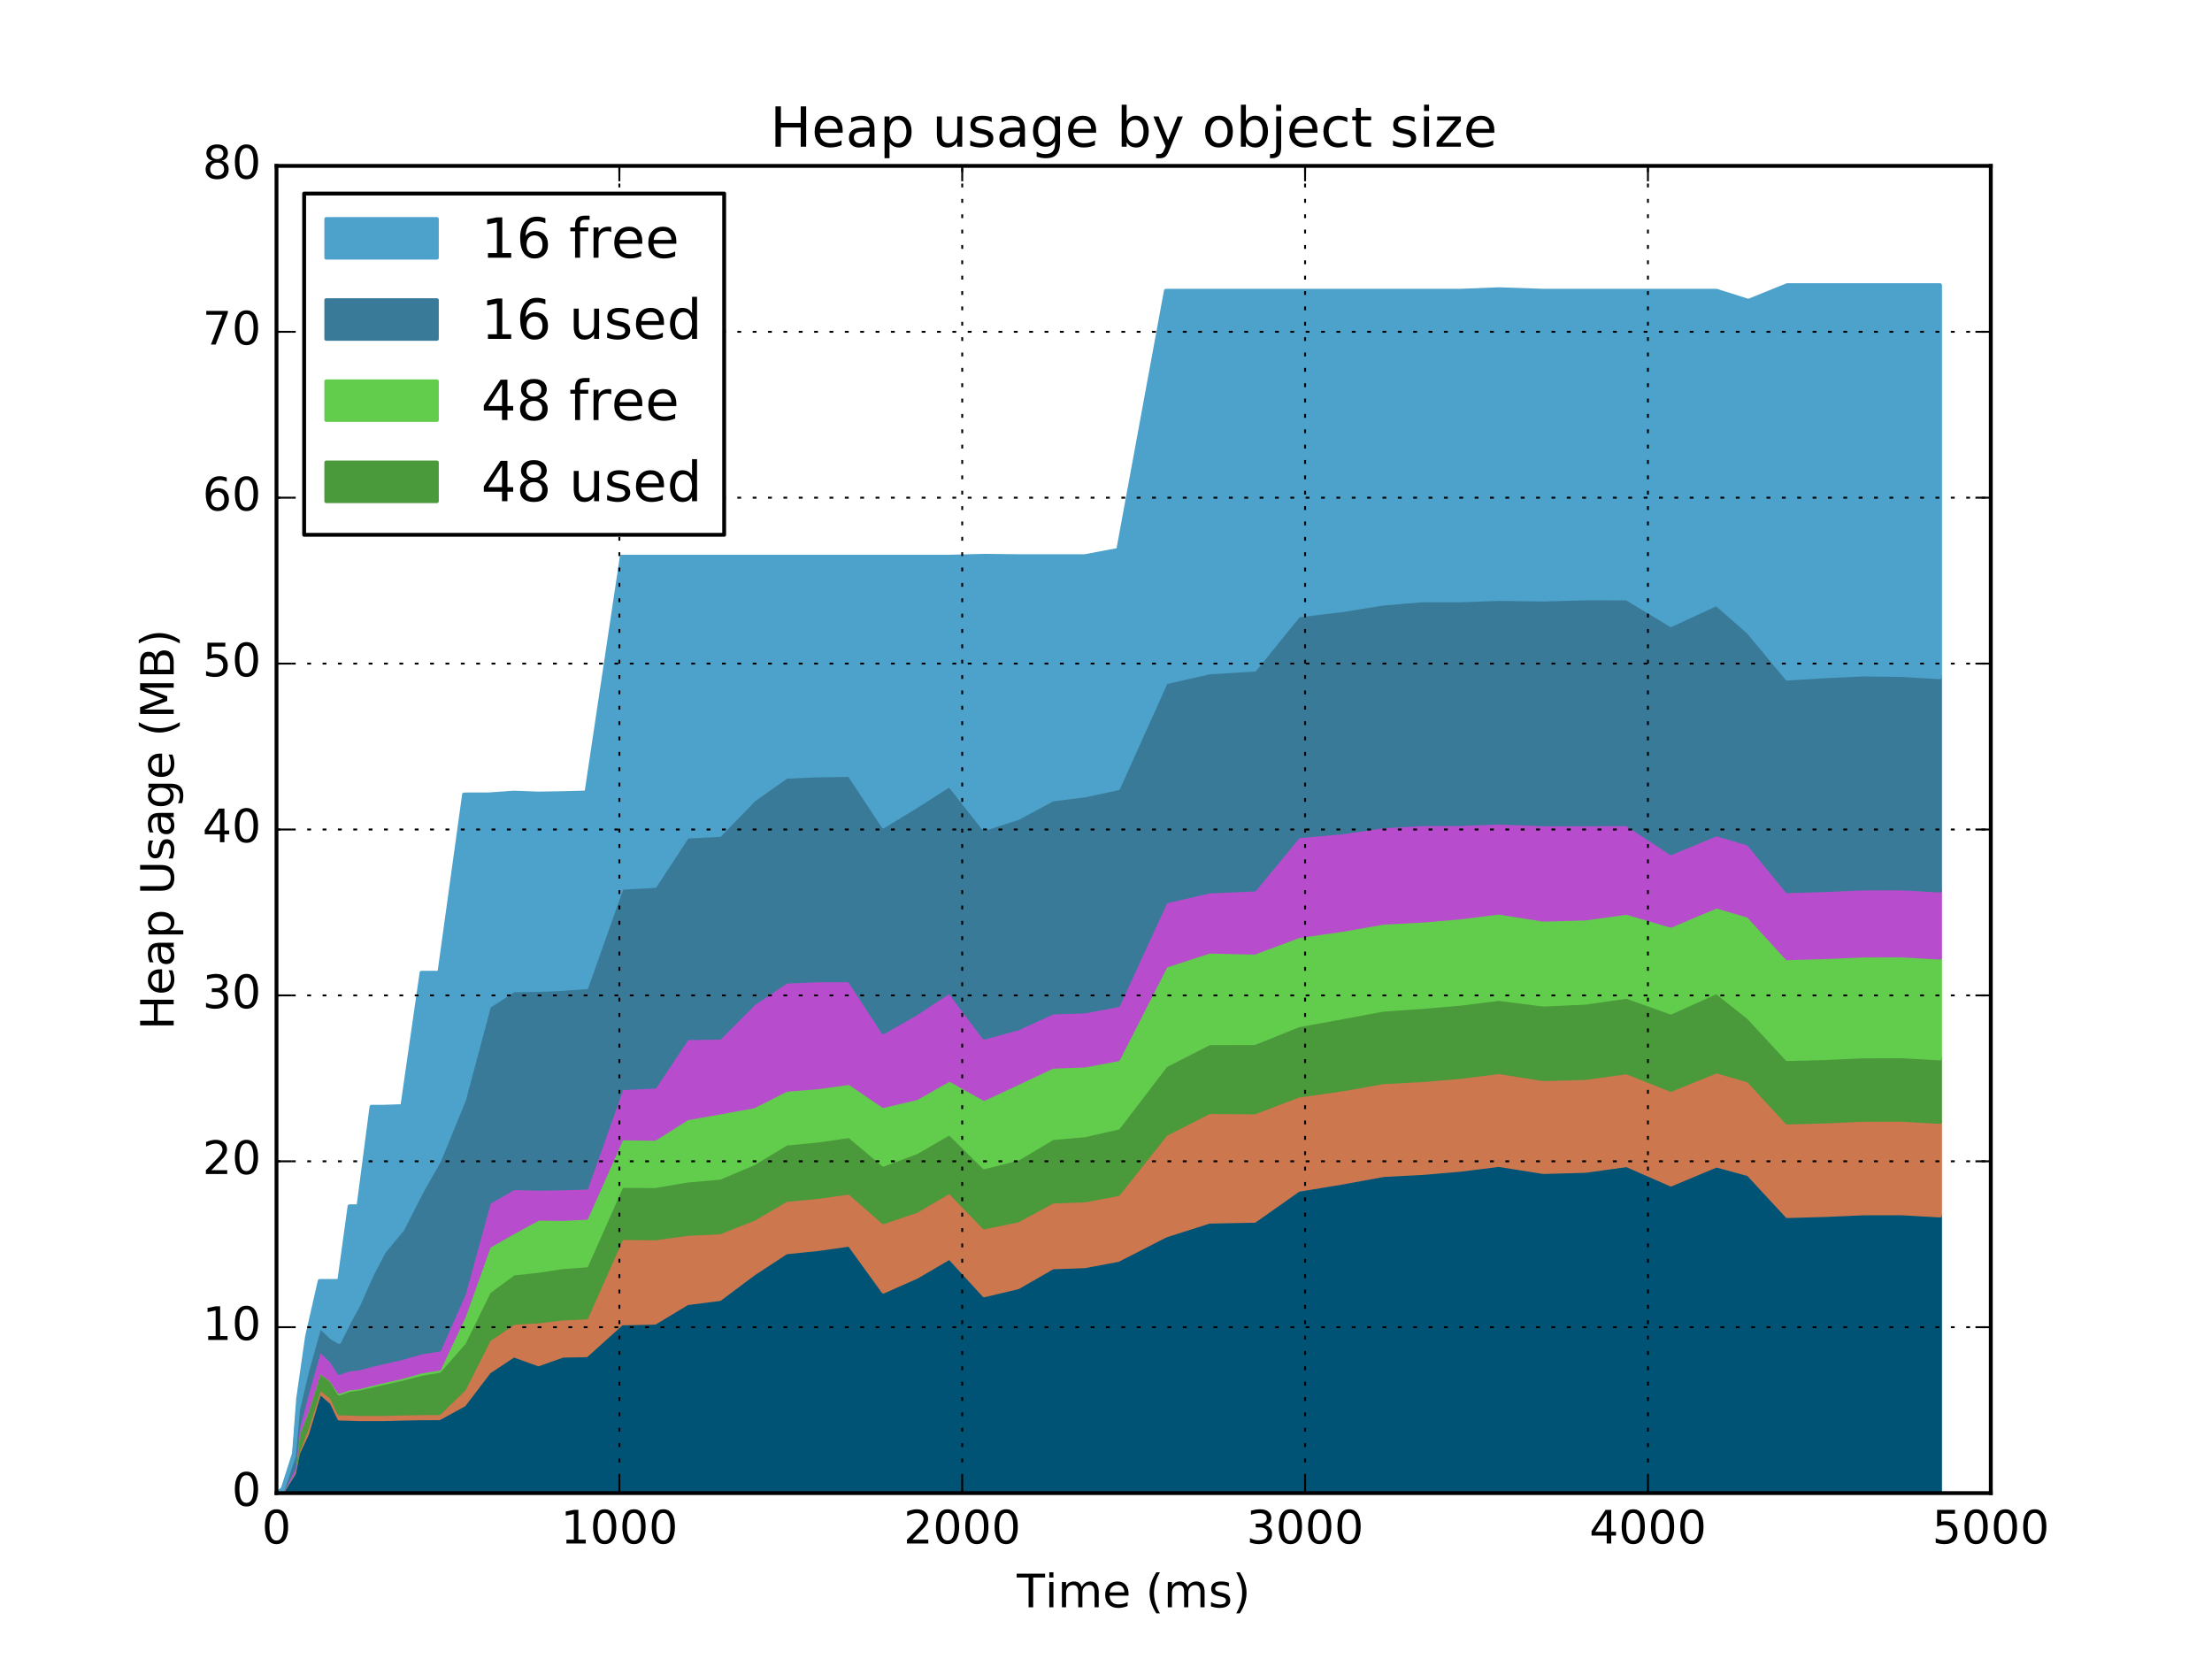 <?xml version="1.0" encoding="utf-8" standalone="no"?>
<!DOCTYPE svg PUBLIC "-//W3C//DTD SVG 1.1//EN"
  "http://www.w3.org/Graphics/SVG/1.1/DTD/svg11.dtd">
<!-- Created with matplotlib (http://matplotlib.org/) -->
<svg height="432pt" version="1.1" viewBox="0 0 576 432" width="576pt" xmlns="http://www.w3.org/2000/svg" xmlns:xlink="http://www.w3.org/1999/xlink">
 <defs>
  <style type="text/css">
*{stroke-linecap:butt;stroke-linejoin:round;stroke-miterlimit:100000;}
  </style>
 </defs>
 <g id="figure_1">
  <g id="patch_1">
   <path d="M 0 432 
L 576 432 
L 576 0 
L 0 0 
z
" style="fill:#ffffff;"/>
  </g>
  <g id="axes_1">
   <g id="patch_2">
    <path d="M 72 388.8 
L 518.4 388.8 
L 518.4 43.2 
L 72 43.2 
z
" style="fill:#ffffff;"/>
   </g>
   <g id="PolyCollection_1">
    <defs>
     <path d="M 72.089 -43.2 
L 72.089 -43.2 
L 73.607 -43.689 
L 76.553 -48.313 
L 77.625 -53.595 
L 79.946 -58.573 
L 83.249 -69.474 
L 86.374 -66.741 
L 88.338 -62.606 
L 91.017 -62.539 
L 93.338 -62.454 
L 96.731 -62.454 
L 99.945 -62.454 
L 104.766 -62.572 
L 109.765 -62.674 
L 114.408 -62.691 
L 120.836 -66.218 
L 127.354 -74.773 
L 133.782 -79.043 
L 140.21 -76.731 
L 146.549 -78.975 
L 152.709 -79.093 
L 161.905 -87.379 
L 170.565 -87.564 
L 178.957 -92.644 
L 187.439 -93.724 
L 196.278 -100.339 
L 204.759 -105.891 
L 212.973 -106.734 
L 221.187 -107.882 
L 230.026 -95.664 
L 238.686 -99.495 
L 247.257 -104.507 
L 256.274 -94.686 
L 265.113 -96.795 
L 274.13 -101.976 
L 282.522 -102.279 
L 291.182 -103.916 
L 303.592 -110.261 
L 314.931 -113.873 
L 326.716 -114.109 
L 338.144 -122.158 
L 349.839 -124.099 
L 360.196 -126.006 
L 370.463 -126.546 
L 380.373 -127.389 
L 390.283 -128.638 
L 401.89 -126.799 
L 412.871 -127.103 
L 423.585 -128.588 
L 435.102 -123.542 
L 446.976 -128.503 
L 455.279 -126.225 
L 465.368 -115.324 
L 475.099 -115.594 
L 485.188 -116.032 
L 495.187 -116.049 
L 505.187 -115.476 
L 505.187 -43.2 
L 505.187 -43.2 
L 495.187 -43.2 
L 485.188 -43.2 
L 475.099 -43.2 
L 465.368 -43.2 
L 455.279 -43.2 
L 446.976 -43.2 
L 435.102 -43.2 
L 423.585 -43.2 
L 412.871 -43.2 
L 401.89 -43.2 
L 390.283 -43.2 
L 380.373 -43.2 
L 370.463 -43.2 
L 360.196 -43.2 
L 349.839 -43.2 
L 338.144 -43.2 
L 326.716 -43.2 
L 314.931 -43.2 
L 303.592 -43.2 
L 291.182 -43.2 
L 282.522 -43.2 
L 274.13 -43.2 
L 265.113 -43.2 
L 256.274 -43.2 
L 247.257 -43.2 
L 238.686 -43.2 
L 230.026 -43.2 
L 221.187 -43.2 
L 212.973 -43.2 
L 204.759 -43.2 
L 196.278 -43.2 
L 187.439 -43.2 
L 178.957 -43.2 
L 170.565 -43.2 
L 161.905 -43.2 
L 152.709 -43.2 
L 146.549 -43.2 
L 140.21 -43.2 
L 133.782 -43.2 
L 127.354 -43.2 
L 120.836 -43.2 
L 114.408 -43.2 
L 109.765 -43.2 
L 104.766 -43.2 
L 99.945 -43.2 
L 96.731 -43.2 
L 93.338 -43.2 
L 91.017 -43.2 
L 88.338 -43.2 
L 86.374 -43.2 
L 83.249 -43.2 
L 79.946 -43.2 
L 77.625 -43.2 
L 76.553 -43.2 
L 73.607 -43.2 
L 72.089 -43.2 
z
" id="m65a0465352" style="stroke:#005374;"/>
    </defs>
    <g clip-path="url(#p9f1e1861f3)">
     <use style="fill:#005374;stroke:#005374;" x="0.0" xlink:href="#m65a0465352" y="432.0"/>
    </g>
   </g>
   <g id="PolyCollection_2">
    <defs>
     <path d="M 72.089 -43.2 
L 72.089 -43.2 
L 73.607 -43.824 
L 76.553 -48.532 
L 77.625 -54.152 
L 79.946 -60.193 
L 83.249 -70.571 
L 86.374 -68.091 
L 88.338 -63.956 
L 91.017 -63.889 
L 93.338 -63.788 
L 96.731 -63.788 
L 99.945 -63.788 
L 104.766 -63.906 
L 109.765 -64.007 
L 114.408 -64.024 
L 120.836 -70.267 
L 127.354 -83.143 
L 133.782 -87.514 
L 140.21 -87.902 
L 146.549 -88.644 
L 152.709 -88.931 
L 161.905 -109.62 
L 170.565 -109.519 
L 178.957 -110.666 
L 187.439 -111.088 
L 196.278 -114.564 
L 204.759 -119.526 
L 212.973 -120.302 
L 221.187 -121.449 
L 230.026 -113.721 
L 238.686 -116.657 
L 247.257 -121.703 
L 256.274 -112.371 
L 265.113 -114.21 
L 274.13 -119.104 
L 282.522 -119.407 
L 291.182 -121.044 
L 303.592 -136.654 
L 314.931 -142.425 
L 326.716 -142.324 
L 338.144 -146.678 
L 349.839 -148.365 
L 360.196 -150.188 
L 370.463 -150.727 
L 380.373 -151.571 
L 390.283 -152.82 
L 401.89 -150.981 
L 412.871 -151.284 
L 423.585 -152.769 
L 435.102 -148.196 
L 446.976 -153.006 
L 455.279 -150.626 
L 465.368 -139.691 
L 475.099 -139.961 
L 485.188 -140.4 
L 495.187 -140.417 
L 505.187 -139.843 
L 505.187 -115.476 
L 505.187 -115.476 
L 495.187 -116.049 
L 485.188 -116.032 
L 475.099 -115.594 
L 465.368 -115.324 
L 455.279 -126.225 
L 446.976 -128.503 
L 435.102 -123.542 
L 423.585 -128.588 
L 412.871 -127.103 
L 401.89 -126.799 
L 390.283 -128.638 
L 380.373 -127.389 
L 370.463 -126.546 
L 360.196 -126.006 
L 349.839 -124.099 
L 338.144 -122.158 
L 326.716 -114.109 
L 314.931 -113.873 
L 303.592 -110.261 
L 291.182 -103.916 
L 282.522 -102.279 
L 274.13 -101.976 
L 265.113 -96.795 
L 256.274 -94.686 
L 247.257 -104.507 
L 238.686 -99.495 
L 230.026 -95.664 
L 221.187 -107.882 
L 212.973 -106.734 
L 204.759 -105.891 
L 196.278 -100.339 
L 187.439 -93.724 
L 178.957 -92.644 
L 170.565 -87.564 
L 161.905 -87.379 
L 152.709 -79.093 
L 146.549 -78.975 
L 140.21 -76.731 
L 133.782 -79.043 
L 127.354 -74.773 
L 120.836 -66.218 
L 114.408 -62.691 
L 109.765 -62.674 
L 104.766 -62.572 
L 99.945 -62.454 
L 96.731 -62.454 
L 93.338 -62.454 
L 91.017 -62.539 
L 88.338 -62.606 
L 86.374 -66.741 
L 83.249 -69.474 
L 79.946 -58.573 
L 77.625 -53.595 
L 76.553 -48.313 
L 73.607 -43.689 
L 72.089 -43.2 
z
" id="mdcacdff8ba" style="stroke:#cc774d;"/>
    </defs>
    <g clip-path="url(#p9f1e1861f3)">
     <use style="fill:#cc774d;stroke:#cc774d;" x="0.0" xlink:href="#mdcacdff8ba" y="432.0"/>
    </g>
   </g>
   <g id="PolyCollection_3">
    <defs>
     <path d="M 72.089 -43.2 
L 72.089 -43.2 
L 73.607 -43.852 
L 76.553 -48.666 
L 77.625 -58.433 
L 79.946 -64.465 
L 83.249 -74.856 
L 86.374 -72.395 
L 88.338 -69.118 
L 91.017 -70.061 
L 93.338 -70.362 
L 96.731 -71.133 
L 99.945 -71.868 
L 104.766 -72.94 
L 109.765 -74.228 
L 114.408 -75.016 
L 120.836 -82.36 
L 127.354 -95.653 
L 133.782 -100.383 
L 140.21 -101.053 
L 146.549 -102.031 
L 152.709 -102.474 
L 161.905 -123.173 
L 170.565 -123.13 
L 178.957 -124.554 
L 187.439 -125.3 
L 196.278 -129.045 
L 204.759 -134.192 
L 212.973 -134.978 
L 221.187 -136.158 
L 230.026 -128.712 
L 238.686 -131.948 
L 247.257 -136.913 
L 256.274 -128.021 
L 265.113 -130.264 
L 274.13 -135.64 
L 282.522 -136.363 
L 291.182 -138.346 
L 303.592 -154.564 
L 314.931 -160.344 
L 326.716 -160.377 
L 338.144 -164.996 
L 349.839 -167.13 
L 360.196 -169.064 
L 370.463 -169.78 
L 380.373 -170.62 
L 390.283 -171.869 
L 401.89 -170.387 
L 412.871 -170.891 
L 423.585 -172.429 
L 435.102 -168.319 
L 446.976 -173.665 
L 455.279 -167.088 
L 465.368 -156.205 
L 475.099 -156.458 
L 485.188 -156.909 
L 495.187 -156.94 
L 505.187 -156.381 
L 505.187 -139.843 
L 505.187 -139.843 
L 495.187 -140.417 
L 485.188 -140.4 
L 475.099 -139.961 
L 465.368 -139.691 
L 455.279 -150.626 
L 446.976 -153.006 
L 435.102 -148.196 
L 423.585 -152.769 
L 412.871 -151.284 
L 401.89 -150.981 
L 390.283 -152.82 
L 380.373 -151.571 
L 370.463 -150.727 
L 360.196 -150.188 
L 349.839 -148.365 
L 338.144 -146.678 
L 326.716 -142.324 
L 314.931 -142.425 
L 303.592 -136.654 
L 291.182 -121.044 
L 282.522 -119.407 
L 274.13 -119.104 
L 265.113 -114.21 
L 256.274 -112.371 
L 247.257 -121.703 
L 238.686 -116.657 
L 230.026 -113.721 
L 221.187 -121.449 
L 212.973 -120.302 
L 204.759 -119.526 
L 196.278 -114.564 
L 187.439 -111.088 
L 178.957 -110.666 
L 170.565 -109.519 
L 161.905 -109.62 
L 152.709 -88.931 
L 146.549 -88.644 
L 140.21 -87.902 
L 133.782 -87.514 
L 127.354 -83.143 
L 120.836 -70.267 
L 114.408 -64.024 
L 109.765 -64.007 
L 104.766 -63.906 
L 99.945 -63.788 
L 96.731 -63.788 
L 93.338 -63.788 
L 91.017 -63.889 
L 88.338 -63.956 
L 86.374 -68.091 
L 83.249 -70.571 
L 79.946 -60.193 
L 77.625 -54.152 
L 76.553 -48.532 
L 73.607 -43.824 
L 72.089 -43.2 
z
" id="m9430d3db6f" style="stroke:#4a993a;"/>
    </defs>
    <g clip-path="url(#p9f1e1861f3)">
     <use style="fill:#4a993a;stroke:#4a993a;" x="0.0" xlink:href="#m9430d3db6f" y="432.0"/>
    </g>
   </g>
   <g id="PolyCollection_4">
    <defs>
     <path d="M 72.089 -43.2 
L 72.089 -43.2 
L 73.607 -43.875 
L 76.553 -48.684 
L 77.625 -58.489 
L 79.946 -64.547 
L 83.249 -74.925 
L 86.374 -72.529 
L 88.338 -69.525 
L 91.017 -70.453 
L 93.338 -70.672 
L 96.731 -71.567 
L 99.945 -72.326 
L 104.766 -73.423 
L 109.765 -74.858 
L 114.408 -75.6 
L 120.836 -89.235 
L 127.354 -107.477 
L 133.782 -111.156 
L 140.21 -114.649 
L 146.549 -114.581 
L 152.709 -114.868 
L 161.905 -135.557 
L 170.565 -135.456 
L 178.957 -140.771 
L 187.439 -142.29 
L 196.278 -143.893 
L 204.759 -148.196 
L 212.973 -148.854 
L 221.187 -150.002 
L 230.026 -143.994 
L 238.686 -146.036 
L 247.257 -150.879 
L 256.274 -145.851 
L 265.113 -149.968 
L 274.13 -154.221 
L 282.522 -154.524 
L 291.182 -156.161 
L 303.592 -180.495 
L 314.931 -184.191 
L 326.716 -183.921 
L 338.144 -188.207 
L 349.839 -189.894 
L 360.196 -191.717 
L 370.463 -192.257 
L 380.373 -193.101 
L 390.283 -194.349 
L 401.89 -192.51 
L 412.871 -192.814 
L 423.585 -194.299 
L 435.102 -190.941 
L 446.976 -195.952 
L 455.279 -193.506 
L 465.368 -182.469 
L 475.099 -182.739 
L 485.188 -183.178 
L 495.187 -183.195 
L 505.187 -182.621 
L 505.187 -156.381 
L 505.187 -156.381 
L 495.187 -156.94 
L 485.188 -156.909 
L 475.099 -156.458 
L 465.368 -156.205 
L 455.279 -167.088 
L 446.976 -173.665 
L 435.102 -168.319 
L 423.585 -172.429 
L 412.871 -170.891 
L 401.89 -170.387 
L 390.283 -171.869 
L 380.373 -170.62 
L 370.463 -169.78 
L 360.196 -169.064 
L 349.839 -167.13 
L 338.144 -164.996 
L 326.716 -160.377 
L 314.931 -160.344 
L 303.592 -154.564 
L 291.182 -138.346 
L 282.522 -136.363 
L 274.13 -135.64 
L 265.113 -130.264 
L 256.274 -128.021 
L 247.257 -136.913 
L 238.686 -131.948 
L 230.026 -128.712 
L 221.187 -136.158 
L 212.973 -134.978 
L 204.759 -134.192 
L 196.278 -129.045 
L 187.439 -125.3 
L 178.957 -124.554 
L 170.565 -123.13 
L 161.905 -123.173 
L 152.709 -102.474 
L 146.549 -102.031 
L 140.21 -101.053 
L 133.782 -100.383 
L 127.354 -95.653 
L 120.836 -82.36 
L 114.408 -75.016 
L 109.765 -74.228 
L 104.766 -72.94 
L 99.945 -71.868 
L 96.731 -71.133 
L 93.338 -70.362 
L 91.017 -70.061 
L 88.338 -69.118 
L 86.374 -72.395 
L 83.249 -74.856 
L 79.946 -64.465 
L 77.625 -58.433 
L 76.553 -48.666 
L 73.607 -43.852 
L 72.089 -43.2 
z
" id="m23b0650c4d" style="stroke:#62cc4d;"/>
    </defs>
    <g clip-path="url(#p9f1e1861f3)">
     <use style="fill:#62cc4d;stroke:#62cc4d;" x="0.0" xlink:href="#m23b0650c4d" y="432.0"/>
    </g>
   </g>
   <g id="PolyCollection_5">
    <defs>
     <path d="M 72.089 -43.2 
L 72.089 -43.2 
L 73.607 -43.993 
L 76.553 -49.764 
L 77.625 -60.176 
L 79.946 -69.019 
L 83.249 -80.578 
L 86.374 -77.507 
L 88.338 -74.469 
L 91.017 -75.397 
L 93.338 -75.617 
L 96.731 -76.511 
L 99.945 -77.271 
L 104.766 -78.368 
L 109.765 -79.802 
L 114.408 -80.544 
L 120.836 -95.124 
L 127.354 -118.901 
L 133.782 -122.614 
L 140.21 -122.445 
L 146.549 -122.546 
L 152.709 -122.715 
L 161.905 -148.618 
L 170.565 -149.04 
L 178.957 -161.662 
L 187.439 -161.781 
L 196.278 -170.657 
L 204.759 -176.361 
L 212.973 -176.715 
L 221.187 -176.715 
L 230.026 -163.181 
L 238.686 -168.143 
L 247.257 -173.779 
L 256.274 -161.781 
L 265.113 -164.194 
L 274.13 -168.328 
L 282.522 -168.615 
L 291.182 -170.252 
L 303.592 -197.235 
L 314.931 -199.851 
L 326.716 -200.357 
L 338.144 -214.228 
L 349.839 -215.274 
L 360.196 -216.81 
L 370.463 -217.401 
L 380.373 -217.401 
L 390.283 -217.789 
L 401.89 -217.333 
L 412.871 -217.333 
L 423.585 -217.384 
L 435.102 -209.841 
L 446.976 -214.734 
L 455.279 -212.287 
L 465.368 -199.935 
L 475.099 -200.205 
L 485.188 -200.644 
L 495.187 -200.661 
L 505.187 -200.087 
L 505.187 -182.621 
L 505.187 -182.621 
L 495.187 -183.195 
L 485.188 -183.178 
L 475.099 -182.739 
L 465.368 -182.469 
L 455.279 -193.506 
L 446.976 -195.952 
L 435.102 -190.941 
L 423.585 -194.299 
L 412.871 -192.814 
L 401.89 -192.51 
L 390.283 -194.349 
L 380.373 -193.101 
L 370.463 -192.257 
L 360.196 -191.717 
L 349.839 -189.894 
L 338.144 -188.207 
L 326.716 -183.921 
L 314.931 -184.191 
L 303.592 -180.495 
L 291.182 -156.161 
L 282.522 -154.524 
L 274.13 -154.221 
L 265.113 -149.968 
L 256.274 -145.851 
L 247.257 -150.879 
L 238.686 -146.036 
L 230.026 -143.994 
L 221.187 -150.002 
L 212.973 -148.854 
L 204.759 -148.196 
L 196.278 -143.893 
L 187.439 -142.29 
L 178.957 -140.771 
L 170.565 -135.456 
L 161.905 -135.557 
L 152.709 -114.868 
L 146.549 -114.581 
L 140.21 -114.649 
L 133.782 -111.156 
L 127.354 -107.477 
L 120.836 -89.235 
L 114.408 -75.6 
L 109.765 -74.858 
L 104.766 -73.423 
L 99.945 -72.326 
L 96.731 -71.567 
L 93.338 -70.672 
L 91.017 -70.453 
L 88.338 -69.525 
L 86.374 -72.529 
L 83.249 -74.925 
L 79.946 -64.547 
L 77.625 -58.489 
L 76.553 -48.684 
L 73.607 -43.875 
L 72.089 -43.2 
z
" id="mce94cf46e2" style="stroke:#b74dcc;"/>
    </defs>
    <g clip-path="url(#p9f1e1861f3)">
     <use style="fill:#b74dcc;stroke:#b74dcc;" x="0.0" xlink:href="#mce94cf46e2" y="432.0"/>
    </g>
   </g>
   <g id="PolyCollection_6">
    <defs>
     <path d="M 72.089 -43.2 
L 72.089 -43.2 
L 73.607 -44.045 
L 76.553 -52.833 
L 77.625 -64.972 
L 79.946 -74.841 
L 83.249 -86.631 
L 86.374 -83.664 
L 88.338 -82.537 
L 91.017 -87.922 
L 93.338 -92.202 
L 96.731 -99.854 
L 99.945 -106.047 
L 104.766 -111.833 
L 109.765 -121.645 
L 114.408 -129.85 
L 120.836 -145.572 
L 127.354 -169.972 
L 133.782 -174.132 
L 140.21 -174.211 
L 146.549 -174.482 
L 152.709 -174.919 
L 161.905 -200.814 
L 170.565 -201.305 
L 178.957 -214.144 
L 187.439 -214.573 
L 196.278 -223.712 
L 204.759 -229.729 
L 212.973 -230.081 
L 221.187 -230.197 
L 230.026 -216.819 
L 238.686 -222.092 
L 247.257 -227.576 
L 256.274 -216.119 
L 265.113 -218.983 
L 274.13 -223.823 
L 282.522 -224.868 
L 291.182 -226.742 
L 303.592 -254.325 
L 314.931 -256.9 
L 326.716 -257.613 
L 338.144 -271.724 
L 349.839 -273.154 
L 360.196 -274.82 
L 370.463 -275.68 
L 380.373 -275.675 
L 390.283 -276.032 
L 401.89 -275.873 
L 412.871 -276.183 
L 423.585 -276.169 
L 435.102 -269.224 
L 446.976 -274.717 
L 455.279 -267.412 
L 465.368 -255.289 
L 475.099 -255.883 
L 485.188 -256.357 
L 495.187 -256.233 
L 505.187 -255.638 
L 505.187 -200.087 
L 505.187 -200.087 
L 495.187 -200.661 
L 485.188 -200.644 
L 475.099 -200.205 
L 465.368 -199.935 
L 455.279 -212.287 
L 446.976 -214.734 
L 435.102 -209.841 
L 423.585 -217.384 
L 412.871 -217.333 
L 401.89 -217.333 
L 390.283 -217.789 
L 380.373 -217.401 
L 370.463 -217.401 
L 360.196 -216.81 
L 349.839 -215.274 
L 338.144 -214.228 
L 326.716 -200.357 
L 314.931 -199.851 
L 303.592 -197.235 
L 291.182 -170.252 
L 282.522 -168.615 
L 274.13 -168.328 
L 265.113 -164.194 
L 256.274 -161.781 
L 247.257 -173.779 
L 238.686 -168.143 
L 230.026 -163.181 
L 221.187 -176.715 
L 212.973 -176.715 
L 204.759 -176.361 
L 196.278 -170.657 
L 187.439 -161.781 
L 178.957 -161.662 
L 170.565 -149.04 
L 161.905 -148.618 
L 152.709 -122.715 
L 146.549 -122.546 
L 140.21 -122.445 
L 133.782 -122.614 
L 127.354 -118.901 
L 120.836 -95.124 
L 114.408 -80.544 
L 109.765 -79.802 
L 104.766 -78.368 
L 99.945 -77.271 
L 96.731 -76.511 
L 93.338 -75.617 
L 91.017 -75.397 
L 88.338 -74.469 
L 86.374 -77.507 
L 83.249 -80.578 
L 79.946 -69.019 
L 77.625 -60.176 
L 76.553 -49.764 
L 73.607 -43.993 
L 72.089 -43.2 
z
" id="m203cd571c5" style="stroke:#3a7a99;"/>
    </defs>
    <g clip-path="url(#p9f1e1861f3)">
     <use style="fill:#3a7a99;stroke:#3a7a99;" x="0.0" xlink:href="#m203cd571c5" y="432.0"/>
    </g>
   </g>
   <g id="PolyCollection_7">
    <defs>
     <path d="M 72.089 -43.2 
L 72.089 -43.2 
L 73.607 -44.28 
L 76.553 -53.544 
L 77.625 -67.753 
L 79.946 -83.97 
L 83.249 -98.449 
L 86.374 -98.449 
L 88.338 -98.449 
L 91.017 -117.889 
L 93.338 -117.889 
L 96.731 -143.809 
L 99.945 -143.809 
L 104.766 -143.977 
L 109.765 -178.706 
L 114.408 -178.706 
L 120.836 -225.129 
L 127.354 -225.146 
L 133.782 -225.602 
L 140.21 -225.366 
L 146.549 -225.467 
L 152.709 -225.636 
L 161.905 -287.044 
L 170.565 -287.044 
L 178.957 -287.044 
L 187.439 -287.044 
L 196.278 -287.044 
L 204.759 -287.044 
L 212.973 -287.044 
L 221.187 -287.044 
L 230.026 -287.044 
L 238.686 -287.044 
L 247.257 -287.044 
L 256.274 -287.28 
L 265.113 -287.179 
L 274.13 -287.179 
L 282.522 -287.179 
L 291.182 -288.816 
L 303.592 -356.299 
L 314.931 -356.299 
L 326.716 -356.299 
L 338.144 -356.299 
L 349.839 -356.299 
L 360.196 -356.299 
L 370.463 -356.299 
L 380.373 -356.299 
L 390.283 -356.687 
L 401.89 -356.299 
L 412.871 -356.299 
L 423.585 -356.299 
L 435.102 -356.299 
L 446.976 -356.299 
L 455.279 -353.666 
L 465.368 -357.75 
L 475.099 -357.75 
L 485.188 -357.75 
L 495.187 -357.75 
L 505.187 -357.75 
L 505.187 -255.638 
L 505.187 -255.638 
L 495.187 -256.233 
L 485.188 -256.357 
L 475.099 -255.883 
L 465.368 -255.289 
L 455.279 -267.412 
L 446.976 -274.717 
L 435.102 -269.224 
L 423.585 -276.169 
L 412.871 -276.183 
L 401.89 -275.873 
L 390.283 -276.032 
L 380.373 -275.675 
L 370.463 -275.68 
L 360.196 -274.82 
L 349.839 -273.154 
L 338.144 -271.724 
L 326.716 -257.613 
L 314.931 -256.9 
L 303.592 -254.325 
L 291.182 -226.742 
L 282.522 -224.868 
L 274.13 -223.823 
L 265.113 -218.983 
L 256.274 -216.119 
L 247.257 -227.576 
L 238.686 -222.092 
L 230.026 -216.819 
L 221.187 -230.197 
L 212.973 -230.081 
L 204.759 -229.729 
L 196.278 -223.712 
L 187.439 -214.573 
L 178.957 -214.144 
L 170.565 -201.305 
L 161.905 -200.814 
L 152.709 -174.919 
L 146.549 -174.482 
L 140.21 -174.211 
L 133.782 -174.132 
L 127.354 -169.972 
L 120.836 -145.572 
L 114.408 -129.85 
L 109.765 -121.645 
L 104.766 -111.833 
L 99.945 -106.047 
L 96.731 -99.854 
L 93.338 -92.202 
L 91.017 -87.922 
L 88.338 -82.537 
L 86.374 -83.664 
L 83.249 -86.631 
L 79.946 -74.841 
L 77.625 -64.972 
L 76.553 -52.833 
L 73.607 -44.045 
L 72.089 -43.2 
z
" id="m063c7ab14b" style="stroke:#4da2cc;"/>
    </defs>
    <g clip-path="url(#p9f1e1861f3)">
     <use style="fill:#4da2cc;stroke:#4da2cc;" x="0.0" xlink:href="#m063c7ab14b" y="432.0"/>
    </g>
   </g>
   <g id="patch_3">
    <path d="M 72 388.8 
L 518.4 388.8 
" style="fill:none;stroke:#000000;stroke-linecap:square;stroke-linejoin:miter;"/>
   </g>
   <g id="patch_4">
    <path d="M 72 388.8 
L 72 43.2 
" style="fill:none;stroke:#000000;stroke-linecap:square;stroke-linejoin:miter;"/>
   </g>
   <g id="patch_5">
    <path d="M 72 43.2 
L 518.4 43.2 
" style="fill:none;stroke:#000000;stroke-linecap:square;stroke-linejoin:miter;"/>
   </g>
   <g id="patch_6">
    <path d="M 518.4 388.8 
L 518.4 43.2 
" style="fill:none;stroke:#000000;stroke-linecap:square;stroke-linejoin:miter;"/>
   </g>
   <g id="matplotlib.axis_1">
    <g id="xtick_1">
     <g id="line2d_1">
      <path clip-path="url(#p9f1e1861f3)" d="M 72 388.8 
L 72 43.2 
" style="fill:none;stroke:#000000;stroke-dasharray:1,3;stroke-dashoffset:0.0;stroke-width:0.5;"/>
     </g>
     <g id="line2d_2">
      <defs>
       <path d="M 0 0 
L 0 -4 
" id="maecf269b13" style="stroke:#000000;stroke-width:0.5;"/>
      </defs>
      <g>
       <use style="stroke:#000000;stroke-width:0.5;" x="72.0" xlink:href="#maecf269b13" y="388.8"/>
      </g>
     </g>
     <g id="line2d_3">
      <defs>
       <path d="M 0 0 
L 0 4 
" id="m24cf595503" style="stroke:#000000;stroke-width:0.5;"/>
      </defs>
      <g>
       <use style="stroke:#000000;stroke-width:0.5;" x="72.0" xlink:href="#m24cf595503" y="43.2"/>
      </g>
     </g>
     <g id="text_1">
      <!-- 0 -->
      <defs>
       <path d="M 31.781 66.406 
Q 24.172 66.406 20.328 58.906 
Q 16.5 51.422 16.5 36.375 
Q 16.5 21.391 20.328 13.891 
Q 24.172 6.391 31.781 6.391 
Q 39.453 6.391 43.281 13.891 
Q 47.125 21.391 47.125 36.375 
Q 47.125 51.422 43.281 58.906 
Q 39.453 66.406 31.781 66.406 
M 31.781 74.219 
Q 44.047 74.219 50.516 64.516 
Q 56.984 54.828 56.984 36.375 
Q 56.984 17.969 50.516 8.266 
Q 44.047 -1.422 31.781 -1.422 
Q 19.531 -1.422 13.062 8.266 
Q 6.594 17.969 6.594 36.375 
Q 6.594 54.828 13.062 64.516 
Q 19.531 74.219 31.781 74.219 
" id="BitstreamVeraSans-Roman-30"/>
      </defs>
      <g transform="translate(68.183 401.918)scale(0.12 -0.12)">
       <use xlink:href="#BitstreamVeraSans-Roman-30"/>
      </g>
     </g>
    </g>
    <g id="xtick_2">
     <g id="line2d_4">
      <path clip-path="url(#p9f1e1861f3)" d="M 161.28 388.8 
L 161.28 43.2 
" style="fill:none;stroke:#000000;stroke-dasharray:1,3;stroke-dashoffset:0.0;stroke-width:0.5;"/>
     </g>
     <g id="line2d_5">
      <g>
       <use style="stroke:#000000;stroke-width:0.5;" x="161.28" xlink:href="#maecf269b13" y="388.8"/>
      </g>
     </g>
     <g id="line2d_6">
      <g>
       <use style="stroke:#000000;stroke-width:0.5;" x="161.28" xlink:href="#m24cf595503" y="43.2"/>
      </g>
     </g>
     <g id="text_2">
      <!-- 1000 -->
      <defs>
       <path d="M 12.406 8.297 
L 28.516 8.297 
L 28.516 63.922 
L 10.984 60.406 
L 10.984 69.391 
L 28.422 72.906 
L 38.281 72.906 
L 38.281 8.297 
L 54.391 8.297 
L 54.391 0 
L 12.406 0 
z
" id="BitstreamVeraSans-Roman-31"/>
      </defs>
      <g transform="translate(146.01 401.918)scale(0.12 -0.12)">
       <use xlink:href="#BitstreamVeraSans-Roman-31"/>
       <use x="63.623" xlink:href="#BitstreamVeraSans-Roman-30"/>
       <use x="127.246" xlink:href="#BitstreamVeraSans-Roman-30"/>
       <use x="190.869" xlink:href="#BitstreamVeraSans-Roman-30"/>
      </g>
     </g>
    </g>
    <g id="xtick_3">
     <g id="line2d_7">
      <path clip-path="url(#p9f1e1861f3)" d="M 250.56 388.8 
L 250.56 43.2 
" style="fill:none;stroke:#000000;stroke-dasharray:1,3;stroke-dashoffset:0.0;stroke-width:0.5;"/>
     </g>
     <g id="line2d_8">
      <g>
       <use style="stroke:#000000;stroke-width:0.5;" x="250.56" xlink:href="#maecf269b13" y="388.8"/>
      </g>
     </g>
     <g id="line2d_9">
      <g>
       <use style="stroke:#000000;stroke-width:0.5;" x="250.56" xlink:href="#m24cf595503" y="43.2"/>
      </g>
     </g>
     <g id="text_3">
      <!-- 2000 -->
      <defs>
       <path d="M 19.188 8.297 
L 53.609 8.297 
L 53.609 0 
L 7.328 0 
L 7.328 8.297 
Q 12.938 14.109 22.625 23.891 
Q 32.328 33.688 34.812 36.531 
Q 39.547 41.844 41.422 45.531 
Q 43.312 49.219 43.312 52.781 
Q 43.312 58.594 39.234 62.25 
Q 35.156 65.922 28.609 65.922 
Q 23.969 65.922 18.812 64.312 
Q 13.672 62.703 7.812 59.422 
L 7.812 69.391 
Q 13.766 71.781 18.938 73 
Q 24.125 74.219 28.422 74.219 
Q 39.75 74.219 46.484 68.547 
Q 53.219 62.891 53.219 53.422 
Q 53.219 48.922 51.531 44.891 
Q 49.859 40.875 45.406 35.406 
Q 44.188 33.984 37.641 27.219 
Q 31.109 20.453 19.188 8.297 
" id="BitstreamVeraSans-Roman-32"/>
      </defs>
      <g transform="translate(235.29 401.918)scale(0.12 -0.12)">
       <use xlink:href="#BitstreamVeraSans-Roman-32"/>
       <use x="63.623" xlink:href="#BitstreamVeraSans-Roman-30"/>
       <use x="127.246" xlink:href="#BitstreamVeraSans-Roman-30"/>
       <use x="190.869" xlink:href="#BitstreamVeraSans-Roman-30"/>
      </g>
     </g>
    </g>
    <g id="xtick_4">
     <g id="line2d_10">
      <path clip-path="url(#p9f1e1861f3)" d="M 339.84 388.8 
L 339.84 43.2 
" style="fill:none;stroke:#000000;stroke-dasharray:1,3;stroke-dashoffset:0.0;stroke-width:0.5;"/>
     </g>
     <g id="line2d_11">
      <g>
       <use style="stroke:#000000;stroke-width:0.5;" x="339.84" xlink:href="#maecf269b13" y="388.8"/>
      </g>
     </g>
     <g id="line2d_12">
      <g>
       <use style="stroke:#000000;stroke-width:0.5;" x="339.84" xlink:href="#m24cf595503" y="43.2"/>
      </g>
     </g>
     <g id="text_4">
      <!-- 3000 -->
      <defs>
       <path d="M 40.578 39.312 
Q 47.656 37.797 51.625 33 
Q 55.609 28.219 55.609 21.188 
Q 55.609 10.406 48.188 4.484 
Q 40.766 -1.422 27.094 -1.422 
Q 22.516 -1.422 17.656 -0.516 
Q 12.797 0.391 7.625 2.203 
L 7.625 11.719 
Q 11.719 9.328 16.594 8.109 
Q 21.484 6.891 26.812 6.891 
Q 36.078 6.891 40.938 10.547 
Q 45.797 14.203 45.797 21.188 
Q 45.797 27.641 41.281 31.266 
Q 36.766 34.906 28.719 34.906 
L 20.219 34.906 
L 20.219 43.016 
L 29.109 43.016 
Q 36.375 43.016 40.234 45.922 
Q 44.094 48.828 44.094 54.297 
Q 44.094 59.906 40.109 62.906 
Q 36.141 65.922 28.719 65.922 
Q 24.656 65.922 20.016 65.031 
Q 15.375 64.156 9.812 62.312 
L 9.812 71.094 
Q 15.438 72.656 20.344 73.438 
Q 25.25 74.219 29.594 74.219 
Q 40.828 74.219 47.359 69.109 
Q 53.906 64.016 53.906 55.328 
Q 53.906 49.266 50.438 45.094 
Q 46.969 40.922 40.578 39.312 
" id="BitstreamVeraSans-Roman-33"/>
      </defs>
      <g transform="translate(324.57 401.918)scale(0.12 -0.12)">
       <use xlink:href="#BitstreamVeraSans-Roman-33"/>
       <use x="63.623" xlink:href="#BitstreamVeraSans-Roman-30"/>
       <use x="127.246" xlink:href="#BitstreamVeraSans-Roman-30"/>
       <use x="190.869" xlink:href="#BitstreamVeraSans-Roman-30"/>
      </g>
     </g>
    </g>
    <g id="xtick_5">
     <g id="line2d_13">
      <path clip-path="url(#p9f1e1861f3)" d="M 429.12 388.8 
L 429.12 43.2 
" style="fill:none;stroke:#000000;stroke-dasharray:1,3;stroke-dashoffset:0.0;stroke-width:0.5;"/>
     </g>
     <g id="line2d_14">
      <g>
       <use style="stroke:#000000;stroke-width:0.5;" x="429.12" xlink:href="#maecf269b13" y="388.8"/>
      </g>
     </g>
     <g id="line2d_15">
      <g>
       <use style="stroke:#000000;stroke-width:0.5;" x="429.12" xlink:href="#m24cf595503" y="43.2"/>
      </g>
     </g>
     <g id="text_5">
      <!-- 4000 -->
      <defs>
       <path d="M 37.797 64.312 
L 12.891 25.391 
L 37.797 25.391 
z
M 35.203 72.906 
L 47.609 72.906 
L 47.609 25.391 
L 58.016 25.391 
L 58.016 17.188 
L 47.609 17.188 
L 47.609 0 
L 37.797 0 
L 37.797 17.188 
L 4.891 17.188 
L 4.891 26.703 
z
" id="BitstreamVeraSans-Roman-34"/>
      </defs>
      <g transform="translate(413.85 401.918)scale(0.12 -0.12)">
       <use xlink:href="#BitstreamVeraSans-Roman-34"/>
       <use x="63.623" xlink:href="#BitstreamVeraSans-Roman-30"/>
       <use x="127.246" xlink:href="#BitstreamVeraSans-Roman-30"/>
       <use x="190.869" xlink:href="#BitstreamVeraSans-Roman-30"/>
      </g>
     </g>
    </g>
    <g id="xtick_6">
     <g id="line2d_16">
      <path clip-path="url(#p9f1e1861f3)" d="M 518.4 388.8 
L 518.4 43.2 
" style="fill:none;stroke:#000000;stroke-dasharray:1,3;stroke-dashoffset:0.0;stroke-width:0.5;"/>
     </g>
     <g id="line2d_17">
      <g>
       <use style="stroke:#000000;stroke-width:0.5;" x="518.4" xlink:href="#maecf269b13" y="388.8"/>
      </g>
     </g>
     <g id="line2d_18">
      <g>
       <use style="stroke:#000000;stroke-width:0.5;" x="518.4" xlink:href="#m24cf595503" y="43.2"/>
      </g>
     </g>
     <g id="text_6">
      <!-- 5000 -->
      <defs>
       <path d="M 10.797 72.906 
L 49.516 72.906 
L 49.516 64.594 
L 19.828 64.594 
L 19.828 46.734 
Q 21.969 47.469 24.109 47.828 
Q 26.266 48.188 28.422 48.188 
Q 40.625 48.188 47.75 41.5 
Q 54.891 34.812 54.891 23.391 
Q 54.891 11.625 47.562 5.094 
Q 40.234 -1.422 26.906 -1.422 
Q 22.312 -1.422 17.547 -0.641 
Q 12.797 0.141 7.719 1.703 
L 7.719 11.625 
Q 12.109 9.234 16.797 8.062 
Q 21.484 6.891 26.703 6.891 
Q 35.156 6.891 40.078 11.328 
Q 45.016 15.766 45.016 23.391 
Q 45.016 31 40.078 35.438 
Q 35.156 39.891 26.703 39.891 
Q 22.75 39.891 18.812 39.016 
Q 14.891 38.141 10.797 36.281 
z
" id="BitstreamVeraSans-Roman-35"/>
      </defs>
      <g transform="translate(503.13 401.918)scale(0.12 -0.12)">
       <use xlink:href="#BitstreamVeraSans-Roman-35"/>
       <use x="63.623" xlink:href="#BitstreamVeraSans-Roman-30"/>
       <use x="127.246" xlink:href="#BitstreamVeraSans-Roman-30"/>
       <use x="190.869" xlink:href="#BitstreamVeraSans-Roman-30"/>
      </g>
     </g>
    </g>
    <g id="text_7">
     <!-- Time (ms) -->
     <defs>
      <path d="M 44.281 53.078 
L 44.281 44.578 
Q 40.484 46.531 36.375 47.5 
Q 32.281 48.484 27.875 48.484 
Q 21.188 48.484 17.844 46.438 
Q 14.5 44.391 14.5 40.281 
Q 14.5 37.156 16.891 35.375 
Q 19.281 33.594 26.516 31.984 
L 29.594 31.297 
Q 39.156 29.25 43.188 25.516 
Q 47.219 21.781 47.219 15.094 
Q 47.219 7.469 41.188 3.016 
Q 35.156 -1.422 24.609 -1.422 
Q 20.219 -1.422 15.453 -0.562 
Q 10.688 0.297 5.422 2 
L 5.422 11.281 
Q 10.406 8.688 15.234 7.391 
Q 20.062 6.109 24.812 6.109 
Q 31.156 6.109 34.562 8.281 
Q 37.984 10.453 37.984 14.406 
Q 37.984 18.062 35.516 20.016 
Q 33.062 21.969 24.703 23.781 
L 21.578 24.516 
Q 13.234 26.266 9.516 29.906 
Q 5.812 33.547 5.812 39.891 
Q 5.812 47.609 11.281 51.797 
Q 16.75 56 26.812 56 
Q 31.781 56 36.172 55.266 
Q 40.578 54.547 44.281 53.078 
" id="BitstreamVeraSans-Roman-73"/>
      <path d="M 31 75.875 
Q 24.469 64.656 21.281 53.656 
Q 18.109 42.672 18.109 31.391 
Q 18.109 20.125 21.312 9.062 
Q 24.516 -2 31 -13.188 
L 23.188 -13.188 
Q 15.875 -1.703 12.234 9.375 
Q 8.594 20.453 8.594 31.391 
Q 8.594 42.281 12.203 53.312 
Q 15.828 64.359 23.188 75.875 
z
" id="BitstreamVeraSans-Roman-28"/>
      <path d="M 56.203 29.594 
L 56.203 25.203 
L 14.891 25.203 
Q 15.484 15.922 20.484 11.062 
Q 25.484 6.203 34.422 6.203 
Q 39.594 6.203 44.453 7.469 
Q 49.312 8.734 54.109 11.281 
L 54.109 2.781 
Q 49.266 0.734 44.188 -0.344 
Q 39.109 -1.422 33.891 -1.422 
Q 20.797 -1.422 13.156 6.188 
Q 5.516 13.812 5.516 26.812 
Q 5.516 40.234 12.766 48.109 
Q 20.016 56 32.328 56 
Q 43.359 56 49.781 48.891 
Q 56.203 41.797 56.203 29.594 
M 47.219 32.234 
Q 47.125 39.594 43.094 43.984 
Q 39.062 48.391 32.422 48.391 
Q 24.906 48.391 20.391 44.141 
Q 15.875 39.891 15.188 32.172 
z
" id="BitstreamVeraSans-Roman-65"/>
      <path d="M 52 44.188 
Q 55.375 50.25 60.062 53.125 
Q 64.75 56 71.094 56 
Q 79.641 56 84.281 50.016 
Q 88.922 44.047 88.922 33.016 
L 88.922 0 
L 79.891 0 
L 79.891 32.719 
Q 79.891 40.578 77.094 44.375 
Q 74.312 48.188 68.609 48.188 
Q 61.625 48.188 57.562 43.547 
Q 53.516 38.922 53.516 30.906 
L 53.516 0 
L 44.484 0 
L 44.484 32.719 
Q 44.484 40.625 41.703 44.406 
Q 38.922 48.188 33.109 48.188 
Q 26.219 48.188 22.156 43.531 
Q 18.109 38.875 18.109 30.906 
L 18.109 0 
L 9.078 0 
L 9.078 54.688 
L 18.109 54.688 
L 18.109 46.188 
Q 21.188 51.219 25.484 53.609 
Q 29.781 56 35.688 56 
Q 41.656 56 45.828 52.969 
Q 50 49.953 52 44.188 
" id="BitstreamVeraSans-Roman-6d"/>
      <path d="M -0.297 72.906 
L 61.375 72.906 
L 61.375 64.594 
L 35.5 64.594 
L 35.5 0 
L 25.594 0 
L 25.594 64.594 
L -0.297 64.594 
z
" id="BitstreamVeraSans-Roman-54"/>
      <path id="BitstreamVeraSans-Roman-20"/>
      <path d="M 9.422 54.688 
L 18.406 54.688 
L 18.406 0 
L 9.422 0 
z
M 9.422 75.984 
L 18.406 75.984 
L 18.406 64.594 
L 9.422 64.594 
z
" id="BitstreamVeraSans-Roman-69"/>
      <path d="M 8.016 75.875 
L 15.828 75.875 
Q 23.141 64.359 26.781 53.312 
Q 30.422 42.281 30.422 31.391 
Q 30.422 20.453 26.781 9.375 
Q 23.141 -1.703 15.828 -13.188 
L 8.016 -13.188 
Q 14.5 -2 17.703 9.062 
Q 20.906 20.125 20.906 31.391 
Q 20.906 42.672 17.703 53.656 
Q 14.5 64.656 8.016 75.875 
" id="BitstreamVeraSans-Roman-29"/>
     </defs>
     <g transform="translate(264.776 418.532)scale(0.12 -0.12)">
      <use xlink:href="#BitstreamVeraSans-Roman-54"/>
      <use x="61.037" xlink:href="#BitstreamVeraSans-Roman-69"/>
      <use x="88.82" xlink:href="#BitstreamVeraSans-Roman-6d"/>
      <use x="186.232" xlink:href="#BitstreamVeraSans-Roman-65"/>
      <use x="247.756" xlink:href="#BitstreamVeraSans-Roman-20"/>
      <use x="279.543" xlink:href="#BitstreamVeraSans-Roman-28"/>
      <use x="318.557" xlink:href="#BitstreamVeraSans-Roman-6d"/>
      <use x="415.969" xlink:href="#BitstreamVeraSans-Roman-73"/>
      <use x="468.068" xlink:href="#BitstreamVeraSans-Roman-29"/>
     </g>
    </g>
   </g>
   <g id="matplotlib.axis_2">
    <g id="ytick_1">
     <g id="line2d_19">
      <path clip-path="url(#p9f1e1861f3)" d="M 72 388.8 
L 518.4 388.8 
" style="fill:none;stroke:#000000;stroke-dasharray:1,3;stroke-dashoffset:0.0;stroke-width:0.5;"/>
     </g>
     <g id="line2d_20">
      <defs>
       <path d="M 0 0 
L 4 0 
" id="m140be046d1" style="stroke:#000000;stroke-width:0.5;"/>
      </defs>
      <g>
       <use style="stroke:#000000;stroke-width:0.5;" x="72.0" xlink:href="#m140be046d1" y="388.8"/>
      </g>
     </g>
     <g id="line2d_21">
      <defs>
       <path d="M 0 0 
L -4 0 
" id="made62313a0" style="stroke:#000000;stroke-width:0.5;"/>
      </defs>
      <g>
       <use style="stroke:#000000;stroke-width:0.5;" x="518.4" xlink:href="#made62313a0" y="388.8"/>
      </g>
     </g>
     <g id="text_8">
      <!-- 0 -->
      <g transform="translate(60.365 392.111)scale(0.12 -0.12)">
       <use xlink:href="#BitstreamVeraSans-Roman-30"/>
      </g>
     </g>
    </g>
    <g id="ytick_2">
     <g id="line2d_22">
      <path clip-path="url(#p9f1e1861f3)" d="M 72 345.6 
L 518.4 345.6 
" style="fill:none;stroke:#000000;stroke-dasharray:1,3;stroke-dashoffset:0.0;stroke-width:0.5;"/>
     </g>
     <g id="line2d_23">
      <g>
       <use style="stroke:#000000;stroke-width:0.5;" x="72.0" xlink:href="#m140be046d1" y="345.6"/>
      </g>
     </g>
     <g id="line2d_24">
      <g>
       <use style="stroke:#000000;stroke-width:0.5;" x="518.4" xlink:href="#made62313a0" y="345.6"/>
      </g>
     </g>
     <g id="text_9">
      <!-- 10 -->
      <g transform="translate(52.73 348.911)scale(0.12 -0.12)">
       <use xlink:href="#BitstreamVeraSans-Roman-31"/>
       <use x="63.623" xlink:href="#BitstreamVeraSans-Roman-30"/>
      </g>
     </g>
    </g>
    <g id="ytick_3">
     <g id="line2d_25">
      <path clip-path="url(#p9f1e1861f3)" d="M 72 302.4 
L 518.4 302.4 
" style="fill:none;stroke:#000000;stroke-dasharray:1,3;stroke-dashoffset:0.0;stroke-width:0.5;"/>
     </g>
     <g id="line2d_26">
      <g>
       <use style="stroke:#000000;stroke-width:0.5;" x="72.0" xlink:href="#m140be046d1" y="302.4"/>
      </g>
     </g>
     <g id="line2d_27">
      <g>
       <use style="stroke:#000000;stroke-width:0.5;" x="518.4" xlink:href="#made62313a0" y="302.4"/>
      </g>
     </g>
     <g id="text_10">
      <!-- 20 -->
      <g transform="translate(52.73 305.711)scale(0.12 -0.12)">
       <use xlink:href="#BitstreamVeraSans-Roman-32"/>
       <use x="63.623" xlink:href="#BitstreamVeraSans-Roman-30"/>
      </g>
     </g>
    </g>
    <g id="ytick_4">
     <g id="line2d_28">
      <path clip-path="url(#p9f1e1861f3)" d="M 72 259.2 
L 518.4 259.2 
" style="fill:none;stroke:#000000;stroke-dasharray:1,3;stroke-dashoffset:0.0;stroke-width:0.5;"/>
     </g>
     <g id="line2d_29">
      <g>
       <use style="stroke:#000000;stroke-width:0.5;" x="72.0" xlink:href="#m140be046d1" y="259.2"/>
      </g>
     </g>
     <g id="line2d_30">
      <g>
       <use style="stroke:#000000;stroke-width:0.5;" x="518.4" xlink:href="#made62313a0" y="259.2"/>
      </g>
     </g>
     <g id="text_11">
      <!-- 30 -->
      <g transform="translate(52.73 262.511)scale(0.12 -0.12)">
       <use xlink:href="#BitstreamVeraSans-Roman-33"/>
       <use x="63.623" xlink:href="#BitstreamVeraSans-Roman-30"/>
      </g>
     </g>
    </g>
    <g id="ytick_5">
     <g id="line2d_31">
      <path clip-path="url(#p9f1e1861f3)" d="M 72 216 
L 518.4 216 
" style="fill:none;stroke:#000000;stroke-dasharray:1,3;stroke-dashoffset:0.0;stroke-width:0.5;"/>
     </g>
     <g id="line2d_32">
      <g>
       <use style="stroke:#000000;stroke-width:0.5;" x="72.0" xlink:href="#m140be046d1" y="216.0"/>
      </g>
     </g>
     <g id="line2d_33">
      <g>
       <use style="stroke:#000000;stroke-width:0.5;" x="518.4" xlink:href="#made62313a0" y="216.0"/>
      </g>
     </g>
     <g id="text_12">
      <!-- 40 -->
      <g transform="translate(52.73 219.311)scale(0.12 -0.12)">
       <use xlink:href="#BitstreamVeraSans-Roman-34"/>
       <use x="63.623" xlink:href="#BitstreamVeraSans-Roman-30"/>
      </g>
     </g>
    </g>
    <g id="ytick_6">
     <g id="line2d_34">
      <path clip-path="url(#p9f1e1861f3)" d="M 72 172.8 
L 518.4 172.8 
" style="fill:none;stroke:#000000;stroke-dasharray:1,3;stroke-dashoffset:0.0;stroke-width:0.5;"/>
     </g>
     <g id="line2d_35">
      <g>
       <use style="stroke:#000000;stroke-width:0.5;" x="72.0" xlink:href="#m140be046d1" y="172.8"/>
      </g>
     </g>
     <g id="line2d_36">
      <g>
       <use style="stroke:#000000;stroke-width:0.5;" x="518.4" xlink:href="#made62313a0" y="172.8"/>
      </g>
     </g>
     <g id="text_13">
      <!-- 50 -->
      <g transform="translate(52.73 176.111)scale(0.12 -0.12)">
       <use xlink:href="#BitstreamVeraSans-Roman-35"/>
       <use x="63.623" xlink:href="#BitstreamVeraSans-Roman-30"/>
      </g>
     </g>
    </g>
    <g id="ytick_7">
     <g id="line2d_37">
      <path clip-path="url(#p9f1e1861f3)" d="M 72 129.6 
L 518.4 129.6 
" style="fill:none;stroke:#000000;stroke-dasharray:1,3;stroke-dashoffset:0.0;stroke-width:0.5;"/>
     </g>
     <g id="line2d_38">
      <g>
       <use style="stroke:#000000;stroke-width:0.5;" x="72.0" xlink:href="#m140be046d1" y="129.6"/>
      </g>
     </g>
     <g id="line2d_39">
      <g>
       <use style="stroke:#000000;stroke-width:0.5;" x="518.4" xlink:href="#made62313a0" y="129.6"/>
      </g>
     </g>
     <g id="text_14">
      <!-- 60 -->
      <defs>
       <path d="M 33.016 40.375 
Q 26.375 40.375 22.484 35.828 
Q 18.609 31.297 18.609 23.391 
Q 18.609 15.531 22.484 10.953 
Q 26.375 6.391 33.016 6.391 
Q 39.656 6.391 43.531 10.953 
Q 47.406 15.531 47.406 23.391 
Q 47.406 31.297 43.531 35.828 
Q 39.656 40.375 33.016 40.375 
M 52.594 71.297 
L 52.594 62.312 
Q 48.875 64.062 45.094 64.984 
Q 41.312 65.922 37.594 65.922 
Q 27.828 65.922 22.672 59.328 
Q 17.531 52.734 16.797 39.406 
Q 19.672 43.656 24.016 45.922 
Q 28.375 48.188 33.594 48.188 
Q 44.578 48.188 50.953 41.516 
Q 57.328 34.859 57.328 23.391 
Q 57.328 12.156 50.688 5.359 
Q 44.047 -1.422 33.016 -1.422 
Q 20.359 -1.422 13.672 8.266 
Q 6.984 17.969 6.984 36.375 
Q 6.984 53.656 15.188 63.938 
Q 23.391 74.219 37.203 74.219 
Q 40.922 74.219 44.703 73.484 
Q 48.484 72.75 52.594 71.297 
" id="BitstreamVeraSans-Roman-36"/>
      </defs>
      <g transform="translate(52.73 132.911)scale(0.12 -0.12)">
       <use xlink:href="#BitstreamVeraSans-Roman-36"/>
       <use x="63.623" xlink:href="#BitstreamVeraSans-Roman-30"/>
      </g>
     </g>
    </g>
    <g id="ytick_8">
     <g id="line2d_40">
      <path clip-path="url(#p9f1e1861f3)" d="M 72 86.4 
L 518.4 86.4 
" style="fill:none;stroke:#000000;stroke-dasharray:1,3;stroke-dashoffset:0.0;stroke-width:0.5;"/>
     </g>
     <g id="line2d_41">
      <g>
       <use style="stroke:#000000;stroke-width:0.5;" x="72.0" xlink:href="#m140be046d1" y="86.4"/>
      </g>
     </g>
     <g id="line2d_42">
      <g>
       <use style="stroke:#000000;stroke-width:0.5;" x="518.4" xlink:href="#made62313a0" y="86.4"/>
      </g>
     </g>
     <g id="text_15">
      <!-- 70 -->
      <defs>
       <path d="M 8.203 72.906 
L 55.078 72.906 
L 55.078 68.703 
L 28.609 0 
L 18.312 0 
L 43.219 64.594 
L 8.203 64.594 
z
" id="BitstreamVeraSans-Roman-37"/>
      </defs>
      <g transform="translate(52.73 89.711)scale(0.12 -0.12)">
       <use xlink:href="#BitstreamVeraSans-Roman-37"/>
       <use x="63.623" xlink:href="#BitstreamVeraSans-Roman-30"/>
      </g>
     </g>
    </g>
    <g id="ytick_9">
     <g id="line2d_43">
      <path clip-path="url(#p9f1e1861f3)" d="M 72 43.2 
L 518.4 43.2 
" style="fill:none;stroke:#000000;stroke-dasharray:1,3;stroke-dashoffset:0.0;stroke-width:0.5;"/>
     </g>
     <g id="line2d_44">
      <g>
       <use style="stroke:#000000;stroke-width:0.5;" x="72.0" xlink:href="#m140be046d1" y="43.2"/>
      </g>
     </g>
     <g id="line2d_45">
      <g>
       <use style="stroke:#000000;stroke-width:0.5;" x="518.4" xlink:href="#made62313a0" y="43.2"/>
      </g>
     </g>
     <g id="text_16">
      <!-- 80 -->
      <defs>
       <path d="M 31.781 34.625 
Q 24.75 34.625 20.719 30.859 
Q 16.703 27.094 16.703 20.516 
Q 16.703 13.922 20.719 10.156 
Q 24.75 6.391 31.781 6.391 
Q 38.812 6.391 42.859 10.172 
Q 46.922 13.969 46.922 20.516 
Q 46.922 27.094 42.891 30.859 
Q 38.875 34.625 31.781 34.625 
M 21.922 38.812 
Q 15.578 40.375 12.031 44.719 
Q 8.5 49.078 8.5 55.328 
Q 8.5 64.062 14.719 69.141 
Q 20.953 74.219 31.781 74.219 
Q 42.672 74.219 48.875 69.141 
Q 55.078 64.062 55.078 55.328 
Q 55.078 49.078 51.531 44.719 
Q 48 40.375 41.703 38.812 
Q 48.828 37.156 52.797 32.312 
Q 56.781 27.484 56.781 20.516 
Q 56.781 9.906 50.312 4.234 
Q 43.844 -1.422 31.781 -1.422 
Q 19.734 -1.422 13.25 4.234 
Q 6.781 9.906 6.781 20.516 
Q 6.781 27.484 10.781 32.312 
Q 14.797 37.156 21.922 38.812 
M 18.312 54.391 
Q 18.312 48.734 21.844 45.562 
Q 25.391 42.391 31.781 42.391 
Q 38.141 42.391 41.719 45.562 
Q 45.312 48.734 45.312 54.391 
Q 45.312 60.062 41.719 63.234 
Q 38.141 66.406 31.781 66.406 
Q 25.391 66.406 21.844 63.234 
Q 18.312 60.062 18.312 54.391 
" id="BitstreamVeraSans-Roman-38"/>
      </defs>
      <g transform="translate(52.73 46.511)scale(0.12 -0.12)">
       <use xlink:href="#BitstreamVeraSans-Roman-38"/>
       <use x="63.623" xlink:href="#BitstreamVeraSans-Roman-30"/>
      </g>
     </g>
    </g>
    <g id="text_17">
     <!-- Heap Usage (MB) -->
     <defs>
      <path d="M 34.281 27.484 
Q 23.391 27.484 19.188 25 
Q 14.984 22.516 14.984 16.5 
Q 14.984 11.719 18.141 8.906 
Q 21.297 6.109 26.703 6.109 
Q 34.188 6.109 38.703 11.406 
Q 43.219 16.703 43.219 25.484 
L 43.219 27.484 
z
M 52.203 31.203 
L 52.203 0 
L 43.219 0 
L 43.219 8.297 
Q 40.141 3.328 35.547 0.953 
Q 30.953 -1.422 24.312 -1.422 
Q 15.922 -1.422 10.953 3.297 
Q 6 8.016 6 15.922 
Q 6 25.141 12.172 29.828 
Q 18.359 34.516 30.609 34.516 
L 43.219 34.516 
L 43.219 35.406 
Q 43.219 41.609 39.141 45 
Q 35.062 48.391 27.688 48.391 
Q 23 48.391 18.547 47.266 
Q 14.109 46.141 10.016 43.891 
L 10.016 52.203 
Q 14.938 54.109 19.578 55.047 
Q 24.219 56 28.609 56 
Q 40.484 56 46.344 49.844 
Q 52.203 43.703 52.203 31.203 
" id="BitstreamVeraSans-Roman-61"/>
      <path d="M 19.672 34.812 
L 19.672 8.109 
L 35.5 8.109 
Q 43.453 8.109 47.281 11.406 
Q 51.125 14.703 51.125 21.484 
Q 51.125 28.328 47.281 31.562 
Q 43.453 34.812 35.5 34.812 
z
M 19.672 64.797 
L 19.672 42.828 
L 34.281 42.828 
Q 41.5 42.828 45.031 45.531 
Q 48.578 48.25 48.578 53.812 
Q 48.578 59.328 45.031 62.062 
Q 41.5 64.797 34.281 64.797 
z
M 9.812 72.906 
L 35.016 72.906 
Q 46.297 72.906 52.391 68.219 
Q 58.5 63.531 58.5 54.891 
Q 58.5 48.188 55.375 44.234 
Q 52.25 40.281 46.188 39.312 
Q 53.469 37.75 57.5 32.781 
Q 61.531 27.828 61.531 20.406 
Q 61.531 10.641 54.891 5.312 
Q 48.25 0 35.984 0 
L 9.812 0 
z
" id="BitstreamVeraSans-Roman-42"/>
      <path d="M 9.812 72.906 
L 24.516 72.906 
L 43.109 23.297 
L 61.812 72.906 
L 76.516 72.906 
L 76.516 0 
L 66.891 0 
L 66.891 64.016 
L 48.094 14.016 
L 38.188 14.016 
L 19.391 64.016 
L 19.391 0 
L 9.812 0 
z
" id="BitstreamVeraSans-Roman-4d"/>
      <path d="M 9.812 72.906 
L 19.672 72.906 
L 19.672 43.016 
L 55.516 43.016 
L 55.516 72.906 
L 65.375 72.906 
L 65.375 0 
L 55.516 0 
L 55.516 34.719 
L 19.672 34.719 
L 19.672 0 
L 9.812 0 
z
" id="BitstreamVeraSans-Roman-48"/>
      <path d="M 18.109 8.203 
L 18.109 -20.797 
L 9.078 -20.797 
L 9.078 54.688 
L 18.109 54.688 
L 18.109 46.391 
Q 20.953 51.266 25.266 53.625 
Q 29.594 56 35.594 56 
Q 45.562 56 51.781 48.094 
Q 58.016 40.188 58.016 27.297 
Q 58.016 14.406 51.781 6.484 
Q 45.562 -1.422 35.594 -1.422 
Q 29.594 -1.422 25.266 0.953 
Q 20.953 3.328 18.109 8.203 
M 48.688 27.297 
Q 48.688 37.203 44.609 42.844 
Q 40.531 48.484 33.406 48.484 
Q 26.266 48.484 22.188 42.844 
Q 18.109 37.203 18.109 27.297 
Q 18.109 17.391 22.188 11.75 
Q 26.266 6.109 33.406 6.109 
Q 40.531 6.109 44.609 11.75 
Q 48.688 17.391 48.688 27.297 
" id="BitstreamVeraSans-Roman-70"/>
      <path d="M 45.406 27.984 
Q 45.406 37.75 41.375 43.109 
Q 37.359 48.484 30.078 48.484 
Q 22.859 48.484 18.828 43.109 
Q 14.797 37.75 14.797 27.984 
Q 14.797 18.266 18.828 12.891 
Q 22.859 7.516 30.078 7.516 
Q 37.359 7.516 41.375 12.891 
Q 45.406 18.266 45.406 27.984 
M 54.391 6.781 
Q 54.391 -7.172 48.188 -13.984 
Q 42 -20.797 29.203 -20.797 
Q 24.469 -20.797 20.266 -20.094 
Q 16.062 -19.391 12.109 -17.922 
L 12.109 -9.188 
Q 16.062 -11.328 19.922 -12.344 
Q 23.781 -13.375 27.781 -13.375 
Q 36.625 -13.375 41.016 -8.766 
Q 45.406 -4.156 45.406 5.172 
L 45.406 9.625 
Q 42.625 4.781 38.281 2.391 
Q 33.938 0 27.875 0 
Q 17.828 0 11.672 7.656 
Q 5.516 15.328 5.516 27.984 
Q 5.516 40.672 11.672 48.328 
Q 17.828 56 27.875 56 
Q 33.938 56 38.281 53.609 
Q 42.625 51.219 45.406 46.391 
L 45.406 54.688 
L 54.391 54.688 
z
" id="BitstreamVeraSans-Roman-67"/>
      <path d="M 8.688 72.906 
L 18.609 72.906 
L 18.609 28.609 
Q 18.609 16.891 22.844 11.734 
Q 27.094 6.594 36.625 6.594 
Q 46.094 6.594 50.344 11.734 
Q 54.594 16.891 54.594 28.609 
L 54.594 72.906 
L 64.5 72.906 
L 64.5 27.391 
Q 64.5 13.141 57.438 5.859 
Q 50.391 -1.422 36.625 -1.422 
Q 22.797 -1.422 15.734 5.859 
Q 8.688 13.141 8.688 27.391 
z
" id="BitstreamVeraSans-Roman-55"/>
     </defs>
     <g transform="translate(45.234 268.174)rotate(-90.0)scale(0.12 -0.12)">
      <use xlink:href="#BitstreamVeraSans-Roman-48"/>
      <use x="75.195" xlink:href="#BitstreamVeraSans-Roman-65"/>
      <use x="136.719" xlink:href="#BitstreamVeraSans-Roman-61"/>
      <use x="197.998" xlink:href="#BitstreamVeraSans-Roman-70"/>
      <use x="261.475" xlink:href="#BitstreamVeraSans-Roman-20"/>
      <use x="293.262" xlink:href="#BitstreamVeraSans-Roman-55"/>
      <use x="366.455" xlink:href="#BitstreamVeraSans-Roman-73"/>
      <use x="418.555" xlink:href="#BitstreamVeraSans-Roman-61"/>
      <use x="479.834" xlink:href="#BitstreamVeraSans-Roman-67"/>
      <use x="543.311" xlink:href="#BitstreamVeraSans-Roman-65"/>
      <use x="604.834" xlink:href="#BitstreamVeraSans-Roman-20"/>
      <use x="636.621" xlink:href="#BitstreamVeraSans-Roman-28"/>
      <use x="675.635" xlink:href="#BitstreamVeraSans-Roman-4d"/>
      <use x="761.914" xlink:href="#BitstreamVeraSans-Roman-42"/>
      <use x="830.518" xlink:href="#BitstreamVeraSans-Roman-29"/>
     </g>
    </g>
   </g>
   <g id="text_18">
    <!-- Heap usage by object size -->
    <defs>
     <path d="M 30.609 48.391 
Q 23.391 48.391 19.188 42.75 
Q 14.984 37.109 14.984 27.297 
Q 14.984 17.484 19.156 11.844 
Q 23.344 6.203 30.609 6.203 
Q 37.797 6.203 41.984 11.859 
Q 46.188 17.531 46.188 27.297 
Q 46.188 37.016 41.984 42.703 
Q 37.797 48.391 30.609 48.391 
M 30.609 56 
Q 42.328 56 49.016 48.375 
Q 55.719 40.766 55.719 27.297 
Q 55.719 13.875 49.016 6.219 
Q 42.328 -1.422 30.609 -1.422 
Q 18.844 -1.422 12.172 6.219 
Q 5.516 13.875 5.516 27.297 
Q 5.516 40.766 12.172 48.375 
Q 18.844 56 30.609 56 
" id="BitstreamVeraSans-Roman-6f"/>
     <path d="M 5.516 54.688 
L 48.188 54.688 
L 48.188 46.484 
L 14.406 7.172 
L 48.188 7.172 
L 48.188 0 
L 4.297 0 
L 4.297 8.203 
L 38.094 47.516 
L 5.516 47.516 
z
" id="BitstreamVeraSans-Roman-7a"/>
     <path d="M 48.688 27.297 
Q 48.688 37.203 44.609 42.844 
Q 40.531 48.484 33.406 48.484 
Q 26.266 48.484 22.188 42.844 
Q 18.109 37.203 18.109 27.297 
Q 18.109 17.391 22.188 11.75 
Q 26.266 6.109 33.406 6.109 
Q 40.531 6.109 44.609 11.75 
Q 48.688 17.391 48.688 27.297 
M 18.109 46.391 
Q 20.953 51.266 25.266 53.625 
Q 29.594 56 35.594 56 
Q 45.562 56 51.781 48.094 
Q 58.016 40.188 58.016 27.297 
Q 58.016 14.406 51.781 6.484 
Q 45.562 -1.422 35.594 -1.422 
Q 29.594 -1.422 25.266 0.953 
Q 20.953 3.328 18.109 8.203 
L 18.109 0 
L 9.078 0 
L 9.078 75.984 
L 18.109 75.984 
z
" id="BitstreamVeraSans-Roman-62"/>
     <path d="M 9.422 54.688 
L 18.406 54.688 
L 18.406 -0.984 
Q 18.406 -11.422 14.422 -16.109 
Q 10.453 -20.797 1.609 -20.797 
L -1.812 -20.797 
L -1.812 -13.188 
L 0.594 -13.188 
Q 5.719 -13.188 7.562 -10.812 
Q 9.422 -8.453 9.422 -0.984 
z
M 9.422 75.984 
L 18.406 75.984 
L 18.406 64.594 
L 9.422 64.594 
z
" id="BitstreamVeraSans-Roman-6a"/>
     <path d="M 18.312 70.219 
L 18.312 54.688 
L 36.812 54.688 
L 36.812 47.703 
L 18.312 47.703 
L 18.312 18.016 
Q 18.312 11.328 20.141 9.422 
Q 21.969 7.516 27.594 7.516 
L 36.812 7.516 
L 36.812 0 
L 27.594 0 
Q 17.188 0 13.234 3.875 
Q 9.281 7.766 9.281 18.016 
L 9.281 47.703 
L 2.688 47.703 
L 2.688 54.688 
L 9.281 54.688 
L 9.281 70.219 
z
" id="BitstreamVeraSans-Roman-74"/>
     <path d="M 8.5 21.578 
L 8.5 54.688 
L 17.484 54.688 
L 17.484 21.922 
Q 17.484 14.156 20.5 10.266 
Q 23.531 6.391 29.594 6.391 
Q 36.859 6.391 41.078 11.031 
Q 45.312 15.672 45.312 23.688 
L 45.312 54.688 
L 54.297 54.688 
L 54.297 0 
L 45.312 0 
L 45.312 8.406 
Q 42.047 3.422 37.719 1 
Q 33.406 -1.422 27.688 -1.422 
Q 18.266 -1.422 13.375 4.438 
Q 8.5 10.297 8.5 21.578 
" id="BitstreamVeraSans-Roman-75"/>
     <path d="M 48.781 52.594 
L 48.781 44.188 
Q 44.969 46.297 41.141 47.344 
Q 37.312 48.391 33.406 48.391 
Q 24.656 48.391 19.812 42.844 
Q 14.984 37.312 14.984 27.297 
Q 14.984 17.281 19.812 11.734 
Q 24.656 6.203 33.406 6.203 
Q 37.312 6.203 41.141 7.25 
Q 44.969 8.297 48.781 10.406 
L 48.781 2.094 
Q 45.016 0.344 40.984 -0.531 
Q 36.969 -1.422 32.422 -1.422 
Q 20.062 -1.422 12.781 6.344 
Q 5.516 14.109 5.516 27.297 
Q 5.516 40.672 12.859 48.328 
Q 20.219 56 33.016 56 
Q 37.156 56 41.109 55.141 
Q 45.062 54.297 48.781 52.594 
" id="BitstreamVeraSans-Roman-63"/>
     <path d="M 32.172 -5.078 
Q 28.375 -14.844 24.75 -17.812 
Q 21.141 -20.797 15.094 -20.797 
L 7.906 -20.797 
L 7.906 -13.281 
L 13.188 -13.281 
Q 16.891 -13.281 18.938 -11.516 
Q 21 -9.766 23.484 -3.219 
L 25.094 0.875 
L 2.984 54.688 
L 12.5 54.688 
L 29.594 11.922 
L 46.688 54.688 
L 56.203 54.688 
z
" id="BitstreamVeraSans-Roman-79"/>
    </defs>
    <g transform="translate(200.511 38.2)scale(0.144 -0.144)">
     <use xlink:href="#BitstreamVeraSans-Roman-48"/>
     <use x="75.195" xlink:href="#BitstreamVeraSans-Roman-65"/>
     <use x="136.719" xlink:href="#BitstreamVeraSans-Roman-61"/>
     <use x="197.998" xlink:href="#BitstreamVeraSans-Roman-70"/>
     <use x="261.475" xlink:href="#BitstreamVeraSans-Roman-20"/>
     <use x="293.262" xlink:href="#BitstreamVeraSans-Roman-75"/>
     <use x="356.641" xlink:href="#BitstreamVeraSans-Roman-73"/>
     <use x="408.74" xlink:href="#BitstreamVeraSans-Roman-61"/>
     <use x="470.02" xlink:href="#BitstreamVeraSans-Roman-67"/>
     <use x="533.496" xlink:href="#BitstreamVeraSans-Roman-65"/>
     <use x="595.02" xlink:href="#BitstreamVeraSans-Roman-20"/>
     <use x="626.807" xlink:href="#BitstreamVeraSans-Roman-62"/>
     <use x="690.283" xlink:href="#BitstreamVeraSans-Roman-79"/>
     <use x="749.463" xlink:href="#BitstreamVeraSans-Roman-20"/>
     <use x="781.25" xlink:href="#BitstreamVeraSans-Roman-6f"/>
     <use x="842.432" xlink:href="#BitstreamVeraSans-Roman-62"/>
     <use x="905.908" xlink:href="#BitstreamVeraSans-Roman-6a"/>
     <use x="933.691" xlink:href="#BitstreamVeraSans-Roman-65"/>
     <use x="995.215" xlink:href="#BitstreamVeraSans-Roman-63"/>
     <use x="1050.195" xlink:href="#BitstreamVeraSans-Roman-74"/>
     <use x="1089.404" xlink:href="#BitstreamVeraSans-Roman-20"/>
     <use x="1121.191" xlink:href="#BitstreamVeraSans-Roman-73"/>
     <use x="1173.291" xlink:href="#BitstreamVeraSans-Roman-69"/>
     <use x="1201.074" xlink:href="#BitstreamVeraSans-Roman-7a"/>
     <use x="1253.564" xlink:href="#BitstreamVeraSans-Roman-65"/>
    </g>
   </g>
   <g id="legend_1">
    <g id="patch_7">
     <path d="M 79.2 139.266 
L 188.57 139.266 
L 188.57 50.4 
L 79.2 50.4 
z
" style="fill:#ffffff;stroke:#000000;stroke-linejoin:miter;"/>
    </g>
    <g id="patch_8">
     <path d="M 84.96 67.102 
L 113.76 67.102 
L 113.76 57.022 
L 84.96 57.022 
z
" style="fill:#4da2cc;stroke:#4da2cc;stroke-linejoin:miter;"/>
    </g>
    <g id="text_19">
     <!-- 16 free -->
     <defs>
      <path d="M 41.109 46.297 
Q 39.594 47.172 37.812 47.578 
Q 36.031 48 33.891 48 
Q 26.266 48 22.188 43.047 
Q 18.109 38.094 18.109 28.812 
L 18.109 0 
L 9.078 0 
L 9.078 54.688 
L 18.109 54.688 
L 18.109 46.188 
Q 20.953 51.172 25.484 53.578 
Q 30.031 56 36.531 56 
Q 37.453 56 38.578 55.875 
Q 39.703 55.766 41.062 55.516 
z
" id="BitstreamVeraSans-Roman-72"/>
      <path d="M 37.109 75.984 
L 37.109 68.5 
L 28.516 68.5 
Q 23.688 68.5 21.797 66.547 
Q 19.922 64.594 19.922 59.516 
L 19.922 54.688 
L 34.719 54.688 
L 34.719 47.703 
L 19.922 47.703 
L 19.922 0 
L 10.891 0 
L 10.891 47.703 
L 2.297 47.703 
L 2.297 54.688 
L 10.891 54.688 
L 10.891 58.5 
Q 10.891 67.625 15.141 71.797 
Q 19.391 75.984 28.609 75.984 
z
" id="BitstreamVeraSans-Roman-66"/>
     </defs>
     <g transform="translate(125.28 67.102)scale(0.144 -0.144)">
      <use xlink:href="#BitstreamVeraSans-Roman-31"/>
      <use x="63.623" xlink:href="#BitstreamVeraSans-Roman-36"/>
      <use x="127.246" xlink:href="#BitstreamVeraSans-Roman-20"/>
      <use x="159.033" xlink:href="#BitstreamVeraSans-Roman-66"/>
      <use x="194.238" xlink:href="#BitstreamVeraSans-Roman-72"/>
      <use x="235.32" xlink:href="#BitstreamVeraSans-Roman-65"/>
      <use x="296.844" xlink:href="#BitstreamVeraSans-Roman-65"/>
     </g>
    </g>
    <g id="patch_9">
     <path d="M 84.96 88.238 
L 113.76 88.238 
L 113.76 78.158 
L 84.96 78.158 
z
" style="fill:#3a7a99;stroke:#3a7a99;stroke-linejoin:miter;"/>
    </g>
    <g id="text_20">
     <!-- 16 used -->
     <defs>
      <path d="M 45.406 46.391 
L 45.406 75.984 
L 54.391 75.984 
L 54.391 0 
L 45.406 0 
L 45.406 8.203 
Q 42.578 3.328 38.25 0.953 
Q 33.938 -1.422 27.875 -1.422 
Q 17.969 -1.422 11.734 6.484 
Q 5.516 14.406 5.516 27.297 
Q 5.516 40.188 11.734 48.094 
Q 17.969 56 27.875 56 
Q 33.938 56 38.25 53.625 
Q 42.578 51.266 45.406 46.391 
M 14.797 27.297 
Q 14.797 17.391 18.875 11.75 
Q 22.953 6.109 30.078 6.109 
Q 37.203 6.109 41.297 11.75 
Q 45.406 17.391 45.406 27.297 
Q 45.406 37.203 41.297 42.844 
Q 37.203 48.484 30.078 48.484 
Q 22.953 48.484 18.875 42.844 
Q 14.797 37.203 14.797 27.297 
" id="BitstreamVeraSans-Roman-64"/>
     </defs>
     <g transform="translate(125.28 88.238)scale(0.144 -0.144)">
      <use xlink:href="#BitstreamVeraSans-Roman-31"/>
      <use x="63.623" xlink:href="#BitstreamVeraSans-Roman-36"/>
      <use x="127.246" xlink:href="#BitstreamVeraSans-Roman-20"/>
      <use x="159.033" xlink:href="#BitstreamVeraSans-Roman-75"/>
      <use x="222.412" xlink:href="#BitstreamVeraSans-Roman-73"/>
      <use x="274.512" xlink:href="#BitstreamVeraSans-Roman-65"/>
      <use x="336.035" xlink:href="#BitstreamVeraSans-Roman-64"/>
     </g>
    </g>
    <g id="patch_10">
     <path d="M 84.96 109.375 
L 113.76 109.375 
L 113.76 99.295 
L 84.96 99.295 
z
" style="fill:#62cc4d;stroke:#62cc4d;stroke-linejoin:miter;"/>
    </g>
    <g id="text_21">
     <!-- 48 free -->
     <g transform="translate(125.28 109.375)scale(0.144 -0.144)">
      <use xlink:href="#BitstreamVeraSans-Roman-34"/>
      <use x="63.623" xlink:href="#BitstreamVeraSans-Roman-38"/>
      <use x="127.246" xlink:href="#BitstreamVeraSans-Roman-20"/>
      <use x="159.033" xlink:href="#BitstreamVeraSans-Roman-66"/>
      <use x="194.238" xlink:href="#BitstreamVeraSans-Roman-72"/>
      <use x="235.32" xlink:href="#BitstreamVeraSans-Roman-65"/>
      <use x="296.844" xlink:href="#BitstreamVeraSans-Roman-65"/>
     </g>
    </g>
    <g id="patch_11">
     <path d="M 84.96 130.511 
L 113.76 130.511 
L 113.76 120.431 
L 84.96 120.431 
z
" style="fill:#4a993a;stroke:#4a993a;stroke-linejoin:miter;"/>
    </g>
    <g id="text_22">
     <!-- 48 used -->
     <g transform="translate(125.28 130.511)scale(0.144 -0.144)">
      <use xlink:href="#BitstreamVeraSans-Roman-34"/>
      <use x="63.623" xlink:href="#BitstreamVeraSans-Roman-38"/>
      <use x="127.246" xlink:href="#BitstreamVeraSans-Roman-20"/>
      <use x="159.033" xlink:href="#BitstreamVeraSans-Roman-75"/>
      <use x="222.412" xlink:href="#BitstreamVeraSans-Roman-73"/>
      <use x="274.512" xlink:href="#BitstreamVeraSans-Roman-65"/>
      <use x="336.035" xlink:href="#BitstreamVeraSans-Roman-64"/>
     </g>
    </g>
   </g>
  </g>
 </g>
 <defs>
  <clipPath id="p9f1e1861f3">
   <rect height="345.6" width="446.4" x="72.0" y="43.2"/>
  </clipPath>
 </defs>
</svg>

